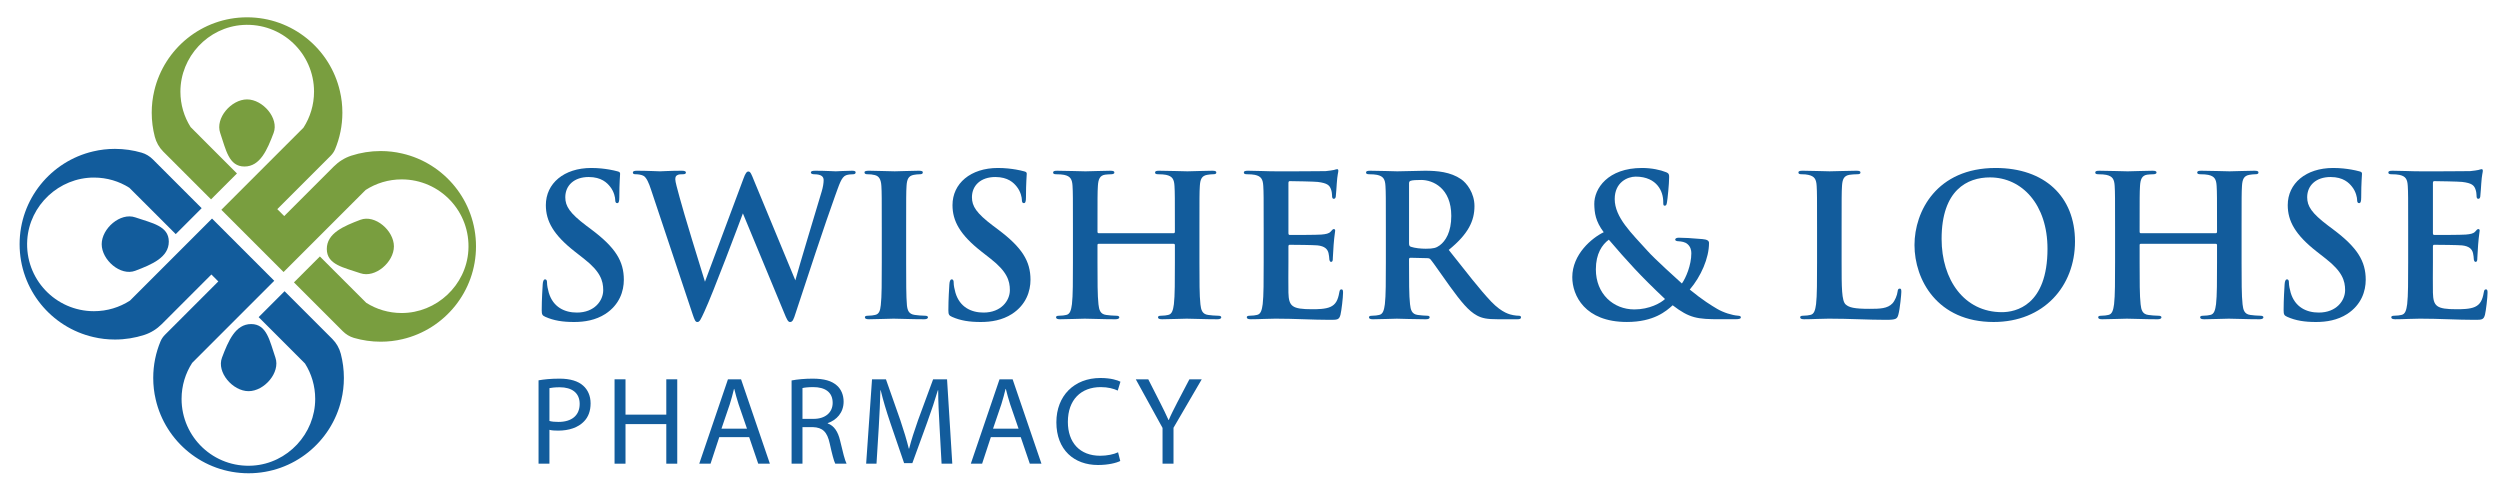 <?xml version="1.0" encoding="UTF-8"?>
<svg id="Layer_2" data-name="Layer 2" xmlns="http://www.w3.org/2000/svg" viewBox="0 0 720 139.65">
  <defs>
    <style>
      .cls-1 {
        fill: #125c9c;
      }

      .cls-1, .cls-2 {
        stroke-width: 0px;
      }

      .cls-2 {
        fill: #799e3f;
      }
    </style>
  </defs>
  <g>
    <path class="cls-2" d="M115.806,44.208c-1.981-.468-4.052-.707-6.172-.707-2.951,0-5.791.466-8.454,1.329-1.903.617-3.623,1.699-5.037,3.113l-11.385,11.385-2.902,2.902-1.996-1.996,2.917-2.917,12.413-12.413c.547-.547,1.003-1.183,1.302-1.896,1.363-3.253,2.113-6.822,2.113-10.568,0-2.12-.239-4.191-.707-6.172-2.787-12.184-13.707-21.283-26.748-21.283-12.991,0-23.871,9.029-26.718,21.144-.488,2.031-.737,4.141-.737,6.311,0,2.393.309,4.717.884,6.932.42,1.619,1.255,3.101,2.438,4.284l13.761,13.761,7.466-7.466-7.257-7.257-6.092-6.102c-1.868-2.952-2.933-6.439-2.937-10.184-.01-10.047,7.962-18.587,17.988-19.222,11.2-.709,20.496,8.156,20.496,19.203,0,3.823-1.115,7.386-3.046,10.383l-5.813,5.814-16.614,16.614-1.205,1.204.005.005-.015.015,17.918,17.918,1.204-1.205,16.614-16.614,5.814-5.813c2.996-1.931,6.56-3.046,10.383-3.046,11.047,0,19.912,9.296,19.203,20.496-.635,10.027-9.175,17.998-19.222,17.988-3.746-.004-7.233-1.068-10.184-2.937l-6.102-6.092-7.257-7.257-7.466,7.466,14.063,14.062c.896.896,1.996,1.571,3.213,1.925,2.444.71,5.029,1.095,7.7,1.095,2.17,0,4.28-.249,6.311-.737,12.115-2.847,21.144-13.727,21.144-26.718,0-13.041-9.099-23.961-21.283-26.748Z"/>
    <path class="cls-2" d="M113.447,70.956c0-4.536-5.423-9.259-9.664-7.651-4.813,1.825-9.664,3.861-9.664,8.397s4.851,5.327,9.664,6.986c4.288,1.478,9.664-3.197,9.664-7.733Z"/>
    <path class="cls-2" d="M71.149,28.629c-4.536,0-9.211,5.376-7.733,9.664,1.659,4.813,2.451,9.664,6.986,9.664s6.572-4.851,8.397-9.664c1.608-4.241-3.115-9.664-7.651-9.664Z"/>
  </g>
  <g>
    <path class="cls-1" d="M26.929,97.078c1.981.468,4.052.707,6.172.707,2.951,0,5.791-.466,8.454-1.329,1.903-.617,3.623-1.699,5.037-3.113l11.385-11.385,2.902-2.902,1.996,1.996-2.917,2.917-12.413,12.413c-.547.547-1.003,1.183-1.302,1.896-1.363,3.253-2.113,6.822-2.113,10.568,0,2.12.239,4.191.707,6.172,2.787,12.184,13.707,21.283,26.748,21.283,12.991,0,23.871-9.029,26.718-21.144.488-2.031.737-4.141.737-6.311,0-2.393-.309-4.717-.884-6.932-.42-1.619-1.255-3.101-2.438-4.284l-13.761-13.761-7.466,7.466,7.257,7.257,6.092,6.102c1.868,2.952,2.933,6.439,2.937,10.184.01,10.047-7.962,18.587-17.988,19.222-11.2.709-20.496-8.156-20.496-19.203,0-3.823,1.115-7.386,3.046-10.383l5.813-5.814,16.614-16.614,1.205-1.204-.005-.005.015-.015-17.918-17.918-1.204,1.205-16.614,16.614-5.814,5.813c-2.996,1.931-6.56,3.046-10.383,3.046-11.047,0-19.912-9.296-19.203-20.496.635-10.027,9.175-17.998,19.222-17.988,3.746.004,7.233,1.068,10.184,2.937l6.102,6.092,7.257,7.257,7.466-7.466-14.063-14.062c-.896-.896-1.996-1.571-3.213-1.925-2.444-.71-5.029-1.095-7.7-1.095-2.17,0-4.28.249-6.311.737-12.115,2.847-21.144,13.727-21.144,26.718,0,13.041,9.099,23.961,21.283,26.748Z"/>
    <path class="cls-1" d="M29.288,70.33c0,4.536,5.423,9.259,9.664,7.651,4.813-1.825,9.664-3.861,9.664-8.397s-4.851-5.327-9.664-6.986c-4.288-1.478-9.664,3.197-9.664,7.733Z"/>
    <path class="cls-1" d="M71.585,112.657c4.536,0,9.211-5.376,7.733-9.664-1.659-4.813-2.451-9.664-6.986-9.664s-6.572,4.851-8.397,9.664c-1.608,4.241,3.115,9.664,7.651,9.664Z"/>
  </g>
  <g>
    <path class="cls-1" d="M157.092,91.264c-.905-.396-1.075-.679-1.075-1.924,0-3.112.227-6.506.283-7.412.056-.849.226-1.471.679-1.471.509,0,.566.509.566.962,0,.735.226,1.924.509,2.886,1.245,4.187,4.583,5.714,8.091,5.714,5.092,0,7.582-3.452,7.582-6.45,0-2.772-.849-5.375-5.545-9.053l-2.603-2.037c-6.224-4.866-8.374-8.827-8.374-13.41,0-6.224,5.205-10.693,13.07-10.693,2.15,0,3.847.226,5.205.453.962.17,1.697.339,2.32.509.509.113.792.283.792.679,0,.736-.226,2.376-.226,6.79,0,1.245-.17,1.697-.623,1.697-.396,0-.566-.339-.566-1.018,0-.509-.283-2.263-1.471-3.734-.849-1.075-2.49-2.772-6.167-2.772-4.187,0-6.733,2.433-6.733,5.828,0,2.603,1.301,4.583,5.998,8.147l1.584,1.188c6.846,5.148,9.279,9.053,9.279,14.428,0,3.281-1.245,7.186-5.318,9.845-2.829,1.811-5.998,2.32-8.996,2.32-3.282,0-5.828-.396-8.261-1.471Z"/>
    <path class="cls-1" d="M187.53,54.713c-.679-2.093-1.302-3.452-2.094-4.017-.622-.396-1.754-.509-2.263-.509-.566,0-.905-.057-.905-.509,0-.396.453-.509,1.245-.509,2.942,0,6.054.17,6.563.17s2.999-.17,6.28-.17c.792,0,1.188.17,1.188.509,0,.453-.453.509-1.019.509-.453,0-1.019,0-1.415.226-.509.227-.623.623-.623,1.245,0,.735.566,2.659,1.245,5.205.961,3.734,6.224,20.878,7.298,24.272l11.09-29.704c.566-1.584.962-2.037,1.415-2.037.622,0,.905.849,1.641,2.659l11.882,28.686c1.075-4.017,5.602-18.954,7.582-25.574.396-1.301.566-2.49.566-3.282,0-.905-.509-1.697-2.716-1.697-.566,0-.962-.17-.962-.509,0-.396.453-.509,1.301-.509,2.999,0,5.375.17,5.884.17.396,0,2.829-.17,4.696-.17.622,0,1.019.113,1.019.453,0,.396-.283.566-.792.566-.566,0-1.358.057-1.98.283-1.358.509-1.98,2.772-3.168,5.998-2.603,7.129-8.543,25.122-11.316,33.608-.623,1.98-.905,2.659-1.641,2.659-.566,0-.905-.679-1.754-2.772l-11.825-28.516c-1.131,3.055-8.657,23.084-11.089,28.29-1.075,2.319-1.358,2.999-2.037,2.999-.565,0-.792-.623-1.301-2.093l-11.995-35.928Z"/>
    <path class="cls-1" d="M253.951,65.577c0-8.6,0-10.185-.113-11.995-.113-1.923-.679-2.885-1.924-3.168-.623-.169-1.358-.226-2.037-.226-.566,0-.905-.113-.905-.566,0-.339.452-.453,1.357-.453,2.15,0,5.715.17,7.355.17,1.415,0,4.753-.17,6.903-.17.735,0,1.188.113,1.188.453,0,.453-.339.566-.905.566-.565,0-1.018.057-1.697.169-1.527.283-1.98,1.245-2.093,3.225-.113,1.811-.113,3.395-.113,11.995v9.958c0,5.488,0,9.958.226,12.391.17,1.527.566,2.546,2.264,2.772.792.113,2.037.227,2.885.227.623,0,.905.169.905.453,0,.396-.453.566-1.075.566-3.734,0-7.299-.17-8.827-.17-1.301,0-4.866.17-7.129.17-.736,0-1.132-.17-1.132-.566,0-.283.227-.453.905-.453.849,0,1.528-.113,2.037-.227,1.131-.226,1.471-1.188,1.641-2.829.283-2.376.283-6.846.283-12.334v-9.958Z"/>
    <path class="cls-1" d="M274.206,91.264c-.905-.396-1.075-.679-1.075-1.924,0-3.112.227-6.506.283-7.412.057-.849.226-1.471.679-1.471.509,0,.566.509.566.962,0,.735.226,1.924.509,2.886,1.245,4.187,4.583,5.714,8.091,5.714,5.092,0,7.582-3.452,7.582-6.45,0-2.772-.849-5.375-5.545-9.053l-2.603-2.037c-6.224-4.866-8.374-8.827-8.374-13.41,0-6.224,5.205-10.693,13.07-10.693,2.15,0,3.847.226,5.205.453.962.17,1.698.339,2.32.509.509.113.792.283.792.679,0,.736-.226,2.376-.226,6.79,0,1.245-.17,1.697-.623,1.697-.396,0-.565-.339-.565-1.018,0-.509-.283-2.263-1.471-3.734-.849-1.075-2.49-2.772-6.167-2.772-4.187,0-6.733,2.433-6.733,5.828,0,2.603,1.301,4.583,5.998,8.147l1.584,1.188c6.846,5.148,9.279,9.053,9.279,14.428,0,3.281-1.245,7.186-5.318,9.845-2.829,1.811-5.998,2.32-8.996,2.32-3.282,0-5.828-.396-8.261-1.471Z"/>
    <path class="cls-1" d="M338.026,67.161c.17,0,.34-.113.34-.396v-1.188c0-8.6,0-10.185-.113-11.995-.113-1.923-.566-2.829-2.433-3.225-.453-.113-1.415-.169-2.207-.169-.623,0-.962-.113-.962-.509s.396-.509,1.188-.509c3.055,0,6.62.17,8.147.17,1.358,0,4.922-.17,7.129-.17.792,0,1.188.113,1.188.509s-.339.509-1.019.509c-.452,0-.961.057-1.641.169-1.527.283-1.98,1.245-2.093,3.225-.113,1.811-.113,3.395-.113,11.995v9.958c0,5.205,0,9.675.283,12.108.17,1.584.509,2.829,2.207,3.055.792.113,2.037.227,2.885.227.623,0,.905.169.905.453,0,.396-.453.566-1.131.566-3.678,0-7.242-.17-8.827-.17-1.301,0-4.866.17-7.072.17-.792,0-1.188-.17-1.188-.566,0-.283.227-.453.905-.453.849,0,1.528-.113,2.037-.227,1.131-.226,1.415-1.471,1.641-3.112.283-2.376.283-6.846.283-12.051v-4.979c0-.227-.17-.339-.34-.339h-21.613c-.169,0-.339.056-.339.339v4.979c0,5.205,0,9.675.283,12.108.17,1.584.509,2.829,2.207,3.055.792.113,2.037.227,2.886.227.623,0,.905.169.905.453,0,.396-.453.566-1.131.566-3.678,0-7.243-.17-8.827-.17-1.301,0-4.866.17-7.129.17-.736,0-1.132-.17-1.132-.566,0-.283.227-.453.905-.453.849,0,1.528-.113,2.037-.227,1.131-.226,1.415-1.471,1.641-3.112.283-2.376.283-6.846.283-12.051v-9.958c0-8.6,0-10.185-.113-11.995-.113-1.923-.566-2.829-2.433-3.225-.453-.113-1.415-.169-2.207-.169-.623,0-.962-.113-.962-.509s.396-.509,1.188-.509c3.055,0,6.62.17,8.147.17,1.357,0,4.922-.17,7.129-.17.792,0,1.188.113,1.188.509s-.509.509-1.019.509c-.453,0-1.188.057-1.641.113-1.528.226-1.98,1.301-2.093,3.281-.113,1.811-.113,3.395-.113,11.995v1.188c0,.283.17.396.339.396h21.613Z"/>
    <path class="cls-1" d="M363.937,65.577c0-8.6,0-10.185-.113-11.995-.112-1.923-.565-2.829-2.433-3.225-.453-.113-1.415-.169-2.207-.169-.623,0-.962-.113-.962-.509s.396-.509,1.245-.509c2.603,0,5.205.17,8.147.17,1.811,0,13.07,0,14.146-.057,1.074-.113,1.979-.227,2.433-.339.283-.057.622-.227.905-.227s.34.227.34.509c0,.396-.283,1.075-.453,3.678-.057.566-.17,3.055-.283,3.734-.057.283-.17.622-.565.622-.396,0-.509-.339-.509-1.018,0-.227-.057-1.132-.34-1.811-.396-1.019-.962-1.698-3.791-2.037-.962-.113-6.902-.227-8.034-.227-.283,0-.396.17-.396.566v14.315c0,.396.057.622.396.622,1.245,0,7.751,0,9.053-.113,1.357-.113,2.206-.283,2.716-.849.396-.453.622-.735.905-.735.227,0,.396.113.396.453s-.226,1.245-.452,4.13c-.057,1.131-.227,3.395-.227,3.791,0,.452,0,1.075-.509,1.075-.396,0-.51-.623-.51-.905-.057-.566-.057-.905-.226-1.641-.283-1.132-1.075-1.98-3.169-2.207-1.075-.113-6.676-.17-8.034-.17-.283,0-.34.227-.34.566v4.47c0,1.924-.057,7.129,0,8.77.113,3.904,1.019,4.752,6.79,4.752,1.471,0,3.848,0,5.318-.679,1.471-.679,2.15-1.867,2.546-4.187.113-.623.227-.849.622-.849.453,0,.453.453.453,1.018,0,1.301-.453,5.149-.735,6.281-.396,1.471-.905,1.471-3.056,1.471-5.035,0-10.015-.339-15.672-.339-2.264,0-4.583.17-7.129.17-.736,0-1.132-.17-1.132-.566,0-.283.227-.453.905-.453.849,0,1.528-.113,2.037-.227,1.132-.226,1.415-1.471,1.642-3.112.282-2.376.282-6.846.282-12.051v-9.958Z"/>
    <path class="cls-1" d="M399.128,65.577c0-8.6,0-10.185-.113-11.995-.113-1.923-.565-2.829-2.433-3.225-.453-.113-1.415-.169-2.207-.169-.622,0-.962-.113-.962-.509s.396-.509,1.245-.509c2.998,0,6.562.17,7.751.17,1.924,0,6.224-.17,7.978-.17,3.564,0,7.355.339,10.411,2.433,1.584,1.075,3.848,3.96,3.848,7.751,0,4.187-1.698,7.978-7.412,12.617,5.035,6.337,8.939,11.429,12.277,14.937,3.169,3.281,5.432,3.678,6.28,3.847.623.113,1.132.17,1.584.17.453,0,.68.169.68.453,0,.453-.396.566-1.075.566h-5.545c-3.168,0-4.583-.283-6.054-1.075-2.434-1.301-4.583-3.96-7.752-8.317-2.263-3.112-4.865-6.959-5.602-7.808-.282-.34-.622-.396-1.018-.396l-4.753-.113c-.283,0-.453.113-.453.453v.792c0,5.262,0,9.732.283,12.108.17,1.641.509,2.886,2.207,3.112.849.113,2.093.227,2.772.227.452,0,.679.169.679.453,0,.396-.396.566-1.132.566-3.281,0-7.469-.17-8.317-.17-1.075,0-4.64.17-6.902.17-.735,0-1.132-.17-1.132-.566,0-.283.227-.453.905-.453.849,0,1.527-.113,2.037-.227,1.132-.226,1.414-1.471,1.641-3.112.283-2.376.283-6.846.283-12.051v-9.958ZM405.804,70.046c0,.623.113.849.51,1.019,1.188.396,2.886.566,4.3.566,2.264,0,2.999-.227,4.018-.962,1.697-1.245,3.338-3.848,3.338-8.487,0-8.034-5.318-10.354-8.656-10.354-1.415,0-2.434.057-2.999.227-.396.113-.51.339-.51.792v17.2Z"/>
    <path class="cls-1" d="M452.817,79.834c0-6.62,5.658-11.316,9.053-12.957-2.376-3.168-2.659-5.545-2.716-8.091-.057-4.47,3.904-10.411,13.749-10.411,2.772,0,5.318.566,6.847,1.188.962.34.962.792.962,1.471,0,1.867-.453,6.394-.623,7.242-.113.849-.339.962-.679.962s-.396-.227-.396-1.075c0-1.471-.396-3.282-1.641-4.752-1.131-1.358-3.111-2.546-6.28-2.546-2.376,0-6.054,1.641-6.054,6.45,0,5.318,4.865,9.845,9.393,14.88,1.923,2.207,8.883,8.487,9.957,9.449,1.132-1.584,2.717-5.262,2.717-8.713,0-.849-.227-1.867-1.075-2.603-.735-.679-1.811-.792-2.659-.849-.34,0-.905-.113-.905-.453,0-.453.565-.566,1.019-.566,1.357,0,3.621.113,6.789.396,1.357.113,1.924.453,1.924,1.131,0,4.357-2.32,9.619-5.545,13.41,3.791,3.112,6.337,4.639,7.864,5.544,1.811,1.075,4.356,1.867,6.055,1.98.509.057.792.113.792.509,0,.339-.396.509-1.641.509h-4.414c-6.449,0-8.713-.283-13.579-4.017-1.866,1.697-5.432,4.809-13.183,4.809-12.108,0-15.729-7.638-15.729-12.9ZM479.523,86.115c-7.186-6.79-10.75-10.75-16.182-17.087-1.924,1.415-3.734,4.017-3.734,8.543,0,7.073,5.035,11.542,11.09,11.542,4.356,0,7.638-1.867,8.826-2.999Z"/>
    <path class="cls-1" d="M530.385,75.535c0,7.242,0,11.146,1.188,12.165.962.849,2.433,1.245,6.846,1.245,2.999,0,5.205-.057,6.62-1.584.679-.736,1.357-2.32,1.471-3.395.057-.509.17-.849.622-.849.396,0,.453.283.453.962,0,.623-.396,4.866-.849,6.507-.34,1.245-.622,1.527-3.564,1.527-5.205,0-10.411-.339-16.465-.339-2.264,0-4.583.17-7.129.17-.735,0-1.132-.17-1.132-.566,0-.283.227-.453.905-.453.849,0,1.527-.113,2.037-.227,1.132-.226,1.414-1.471,1.641-3.112.283-2.376.283-6.846.283-12.051v-9.958c0-8.6,0-10.185-.113-11.995-.113-1.923-.566-2.829-2.433-3.225-.453-.113-1.132-.169-1.867-.169-.623,0-.962-.113-.962-.509s.396-.509,1.244-.509c2.659,0,6.224.17,7.752.17,1.357,0,5.488-.17,7.694-.17.792,0,1.188.113,1.188.509s-.34.509-1.019.509c-.622,0-1.527.057-2.206.169-1.528.283-1.98,1.245-2.094,3.225-.113,1.811-.113,3.395-.113,11.995v9.958Z"/>
    <path class="cls-1" d="M551.374,70.556c0-9.675,6.394-22.179,23.367-22.179,14.088,0,22.858,8.204,22.858,21.161,0,12.957-9.053,23.198-23.425,23.198-16.238,0-22.801-12.165-22.801-22.179ZM589.678,71.631c0-12.674-7.299-20.539-16.577-20.539-6.507,0-13.919,3.621-13.919,17.709,0,11.769,6.507,21.104,17.37,21.104,3.96,0,13.126-1.924,13.126-18.275Z"/>
    <path class="cls-1" d="M638.165,67.161c.169,0,.339-.113.339-.396v-1.188c0-8.6,0-10.185-.113-11.995-.112-1.923-.565-2.829-2.433-3.225-.452-.113-1.414-.169-2.206-.169-.623,0-.962-.113-.962-.509s.396-.509,1.188-.509c3.056,0,6.62.17,8.147.17,1.358,0,4.923-.17,7.129-.17.793,0,1.188.113,1.188.509s-.339.509-1.019.509c-.452,0-.962.057-1.641.169-1.527.283-1.98,1.245-2.094,3.225-.113,1.811-.113,3.395-.113,11.995v9.958c0,5.205,0,9.675.283,12.108.17,1.584.51,2.829,2.207,3.055.792.113,2.037.227,2.886.227.622,0,.905.169.905.453,0,.396-.453.566-1.132.566-3.678,0-7.242-.17-8.826-.17-1.302,0-4.866.17-7.073.17-.792,0-1.188-.17-1.188-.566,0-.283.226-.453.905-.453.849,0,1.527-.113,2.036-.227,1.132-.226,1.415-1.471,1.642-3.112.282-2.376.282-6.846.282-12.051v-4.979c0-.227-.17-.339-.339-.339h-21.613c-.17,0-.34.056-.34.339v4.979c0,5.205,0,9.675.283,12.108.169,1.584.509,2.829,2.206,3.055.792.113,2.037.227,2.886.227.622,0,.905.169.905.453,0,.396-.453.566-1.132.566-3.678,0-7.242-.17-8.826-.17-1.302,0-4.866.17-7.129.17-.735,0-1.132-.17-1.132-.566,0-.283.227-.453.905-.453.849,0,1.527-.113,2.037-.227,1.132-.226,1.414-1.471,1.641-3.112.283-2.376.283-6.846.283-12.051v-9.958c0-8.6,0-10.185-.113-11.995-.113-1.923-.565-2.829-2.433-3.225-.453-.113-1.415-.169-2.207-.169-.622,0-.962-.113-.962-.509s.396-.509,1.188-.509c3.055,0,6.619.17,8.147.17,1.357,0,4.922-.17,7.129-.17.792,0,1.188.113,1.188.509s-.51.509-1.019.509c-.453,0-1.188.057-1.642.113-1.527.226-1.979,1.301-2.093,3.281-.113,1.811-.113,3.395-.113,11.995v1.188c0,.283.17.396.34.396h21.613Z"/>
    <path class="cls-1" d="M658.757,91.264c-.905-.396-1.074-.679-1.074-1.924,0-3.112.226-6.506.282-7.412.057-.849.227-1.471.68-1.471.509,0,.565.509.565.962,0,.735.227,1.924.509,2.886,1.245,4.187,4.583,5.714,8.091,5.714,5.093,0,7.582-3.452,7.582-6.45,0-2.772-.849-5.375-5.545-9.053l-2.603-2.037c-6.224-4.866-8.374-8.827-8.374-13.41,0-6.224,5.206-10.693,13.07-10.693,2.149,0,3.848.226,5.205.453.962.17,1.697.339,2.32.509.509.113.792.283.792.679,0,.736-.227,2.376-.227,6.79,0,1.245-.17,1.697-.622,1.697-.396,0-.566-.339-.566-1.018,0-.509-.282-2.263-1.471-3.734-.849-1.075-2.489-2.772-6.167-2.772-4.188,0-6.733,2.433-6.733,5.828,0,2.603,1.302,4.583,5.997,8.147l1.585,1.188c6.846,5.148,9.278,9.053,9.278,14.428,0,3.281-1.244,7.186-5.318,9.845-2.828,1.811-5.997,2.32-8.996,2.32-3.281,0-5.827-.396-8.261-1.471Z"/>
    <path class="cls-1" d="M693.552,65.577c0-8.6,0-10.185-.113-11.995-.113-1.923-.565-2.829-2.433-3.225-.453-.113-1.415-.169-2.207-.169-.622,0-.962-.113-.962-.509s.396-.509,1.245-.509c2.603,0,5.205.17,8.147.17,1.811,0,13.069,0,14.145-.057,1.075-.113,1.98-.227,2.433-.339.283-.057.623-.227.905-.227.283,0,.34.227.34.509,0,.396-.283,1.075-.452,3.678-.057.566-.17,3.055-.283,3.734-.057.283-.17.622-.566.622-.396,0-.509-.339-.509-1.018,0-.227-.057-1.132-.34-1.811-.396-1.019-.962-1.698-3.79-2.037-.962-.113-6.903-.227-8.035-.227-.282,0-.396.17-.396.566v14.315c0,.396.057.622.396.622,1.245,0,7.752,0,9.053-.113,1.358-.113,2.207-.283,2.716-.849.396-.453.623-.735.905-.735.227,0,.396.113.396.453s-.227,1.245-.453,4.13c-.056,1.131-.226,3.395-.226,3.791,0,.452,0,1.075-.51,1.075-.396,0-.509-.623-.509-.905-.057-.566-.057-.905-.227-1.641-.283-1.132-1.075-1.98-3.168-2.207-1.075-.113-6.677-.17-8.035-.17-.282,0-.339.227-.339.566v4.47c0,1.924-.057,7.129,0,8.77.113,3.904,1.019,4.752,6.789,4.752,1.472,0,3.848,0,5.319-.679,1.471-.679,2.149-1.867,2.546-4.187.113-.623.226-.849.622-.849.453,0,.453.453.453,1.018,0,1.301-.453,5.149-.736,6.281-.396,1.471-.905,1.471-3.055,1.471-5.036,0-10.015-.339-15.673-.339-2.263,0-4.583.17-7.129.17-.735,0-1.132-.17-1.132-.566,0-.283.227-.453.905-.453.849,0,1.527-.113,2.037-.227,1.132-.226,1.414-1.471,1.641-3.112.283-2.376.283-6.846.283-12.051v-9.958Z"/>
  </g>
  <g>
    <path class="cls-1" d="M155.102,109.535c1.515-.27,3.498-.485,6.041-.485,3.082,0,5.361.713,6.812,2.02,1.318,1.163,2.137,2.923,2.137,5.087,0,2.202-.656,3.941-1.889,5.2-1.675,1.777-4.36,2.662-7.427,2.662-.953,0-1.814-.035-2.538-.226v9.748h-3.136v-24.006ZM158.238,121.238c.698.202,1.572.273,2.603.273,3.806,0,6.105-1.868,6.105-5.188,0-3.218-2.295-4.79-5.739-4.79-1.384,0-2.415.129-2.969.248v9.458Z"/>
    <path class="cls-1" d="M180.146,109.239v10.178h11.747v-10.178h3.155v24.302h-3.155v-11.401h-11.747v11.401h-3.155v-24.302h3.155Z"/>
    <path class="cls-1" d="M207.149,125.903l-2.511,7.638h-3.254l8.266-24.302h3.774l8.3,24.302h-3.357l-2.603-7.638h-8.615ZM215.129,123.449l-2.406-6.994c-.527-1.591-.892-3.038-1.252-4.434h-.084c-.348,1.421-.728,2.905-1.205,4.391l-2.395,7.036h7.342Z"/>
    <path class="cls-1" d="M227.978,109.572c1.593-.32,3.878-.522,6.036-.522,3.332,0,5.527.633,7.042,2,1.2,1.064,1.906,2.719,1.906,4.62,0,3.192-2.038,5.315-4.581,6.192v.088c1.853.65,2.973,2.402,3.564,4.921.799,3.396,1.375,5.72,1.869,6.67h-3.255c-.382-.703-.931-2.775-1.597-5.818-.721-3.328-2.036-4.619-4.877-4.713h-2.971v10.531h-3.136v-23.969ZM231.114,120.634h3.207c3.359,0,5.487-1.829,5.487-4.614,0-3.157-2.276-4.527-5.587-4.533-1.522,0-2.575.139-3.107.276v8.871Z"/>
    <path class="cls-1" d="M270.59,122.87c-.188-3.376-.409-7.478-.387-10.482h-.099c-.836,2.82-1.845,5.883-3.058,9.213l-4.291,11.789h-2.37l-3.959-11.572c-1.158-3.434-2.102-6.551-2.783-9.429h-.085c-.084,3.028-.242,7.074-.477,10.722l-.647,10.432h-2.981l1.691-24.302h4.01l4.138,11.763c1.001,2.976,1.816,5.651,2.447,8.188h.095c.638-2.461,1.487-5.139,2.571-8.185l4.336-11.766h4.013l1.507,24.302h-3.085l-.585-10.671Z"/>
    <path class="cls-1" d="M285.361,125.903l-2.511,7.638h-3.254l8.266-24.302h3.774l8.3,24.302h-3.356l-2.603-7.638h-8.615ZM293.342,123.449l-2.406-6.994c-.527-1.591-.892-3.038-1.252-4.434h-.084c-.348,1.421-.728,2.905-1.205,4.391l-2.395,7.036h7.342Z"/>
    <path class="cls-1" d="M322.636,132.762c-1.133.57-3.461,1.158-6.423,1.158-6.845,0-11.979-4.331-11.979-12.309,0-7.627,5.142-12.75,12.686-12.75,3.002,0,4.94.636,5.767,1.069l-.773,2.555c-1.181-.562-2.869-1-4.889-1-5.707,0-9.479,3.646-9.479,10.027,0,5.946,3.426,9.745,9.312,9.745,1.931,0,3.874-.388,5.148-.997l.63,2.503Z"/>
    <path class="cls-1" d="M334.812,133.541v-10.302l-7.706-14h3.594l3.413,6.713c.926,1.842,1.67,3.314,2.416,5.015h.072c.669-1.598,1.5-3.189,2.438-5.034l3.505-6.694h3.557l-8.133,13.953v10.35h-3.155Z"/>
  </g>
</svg>